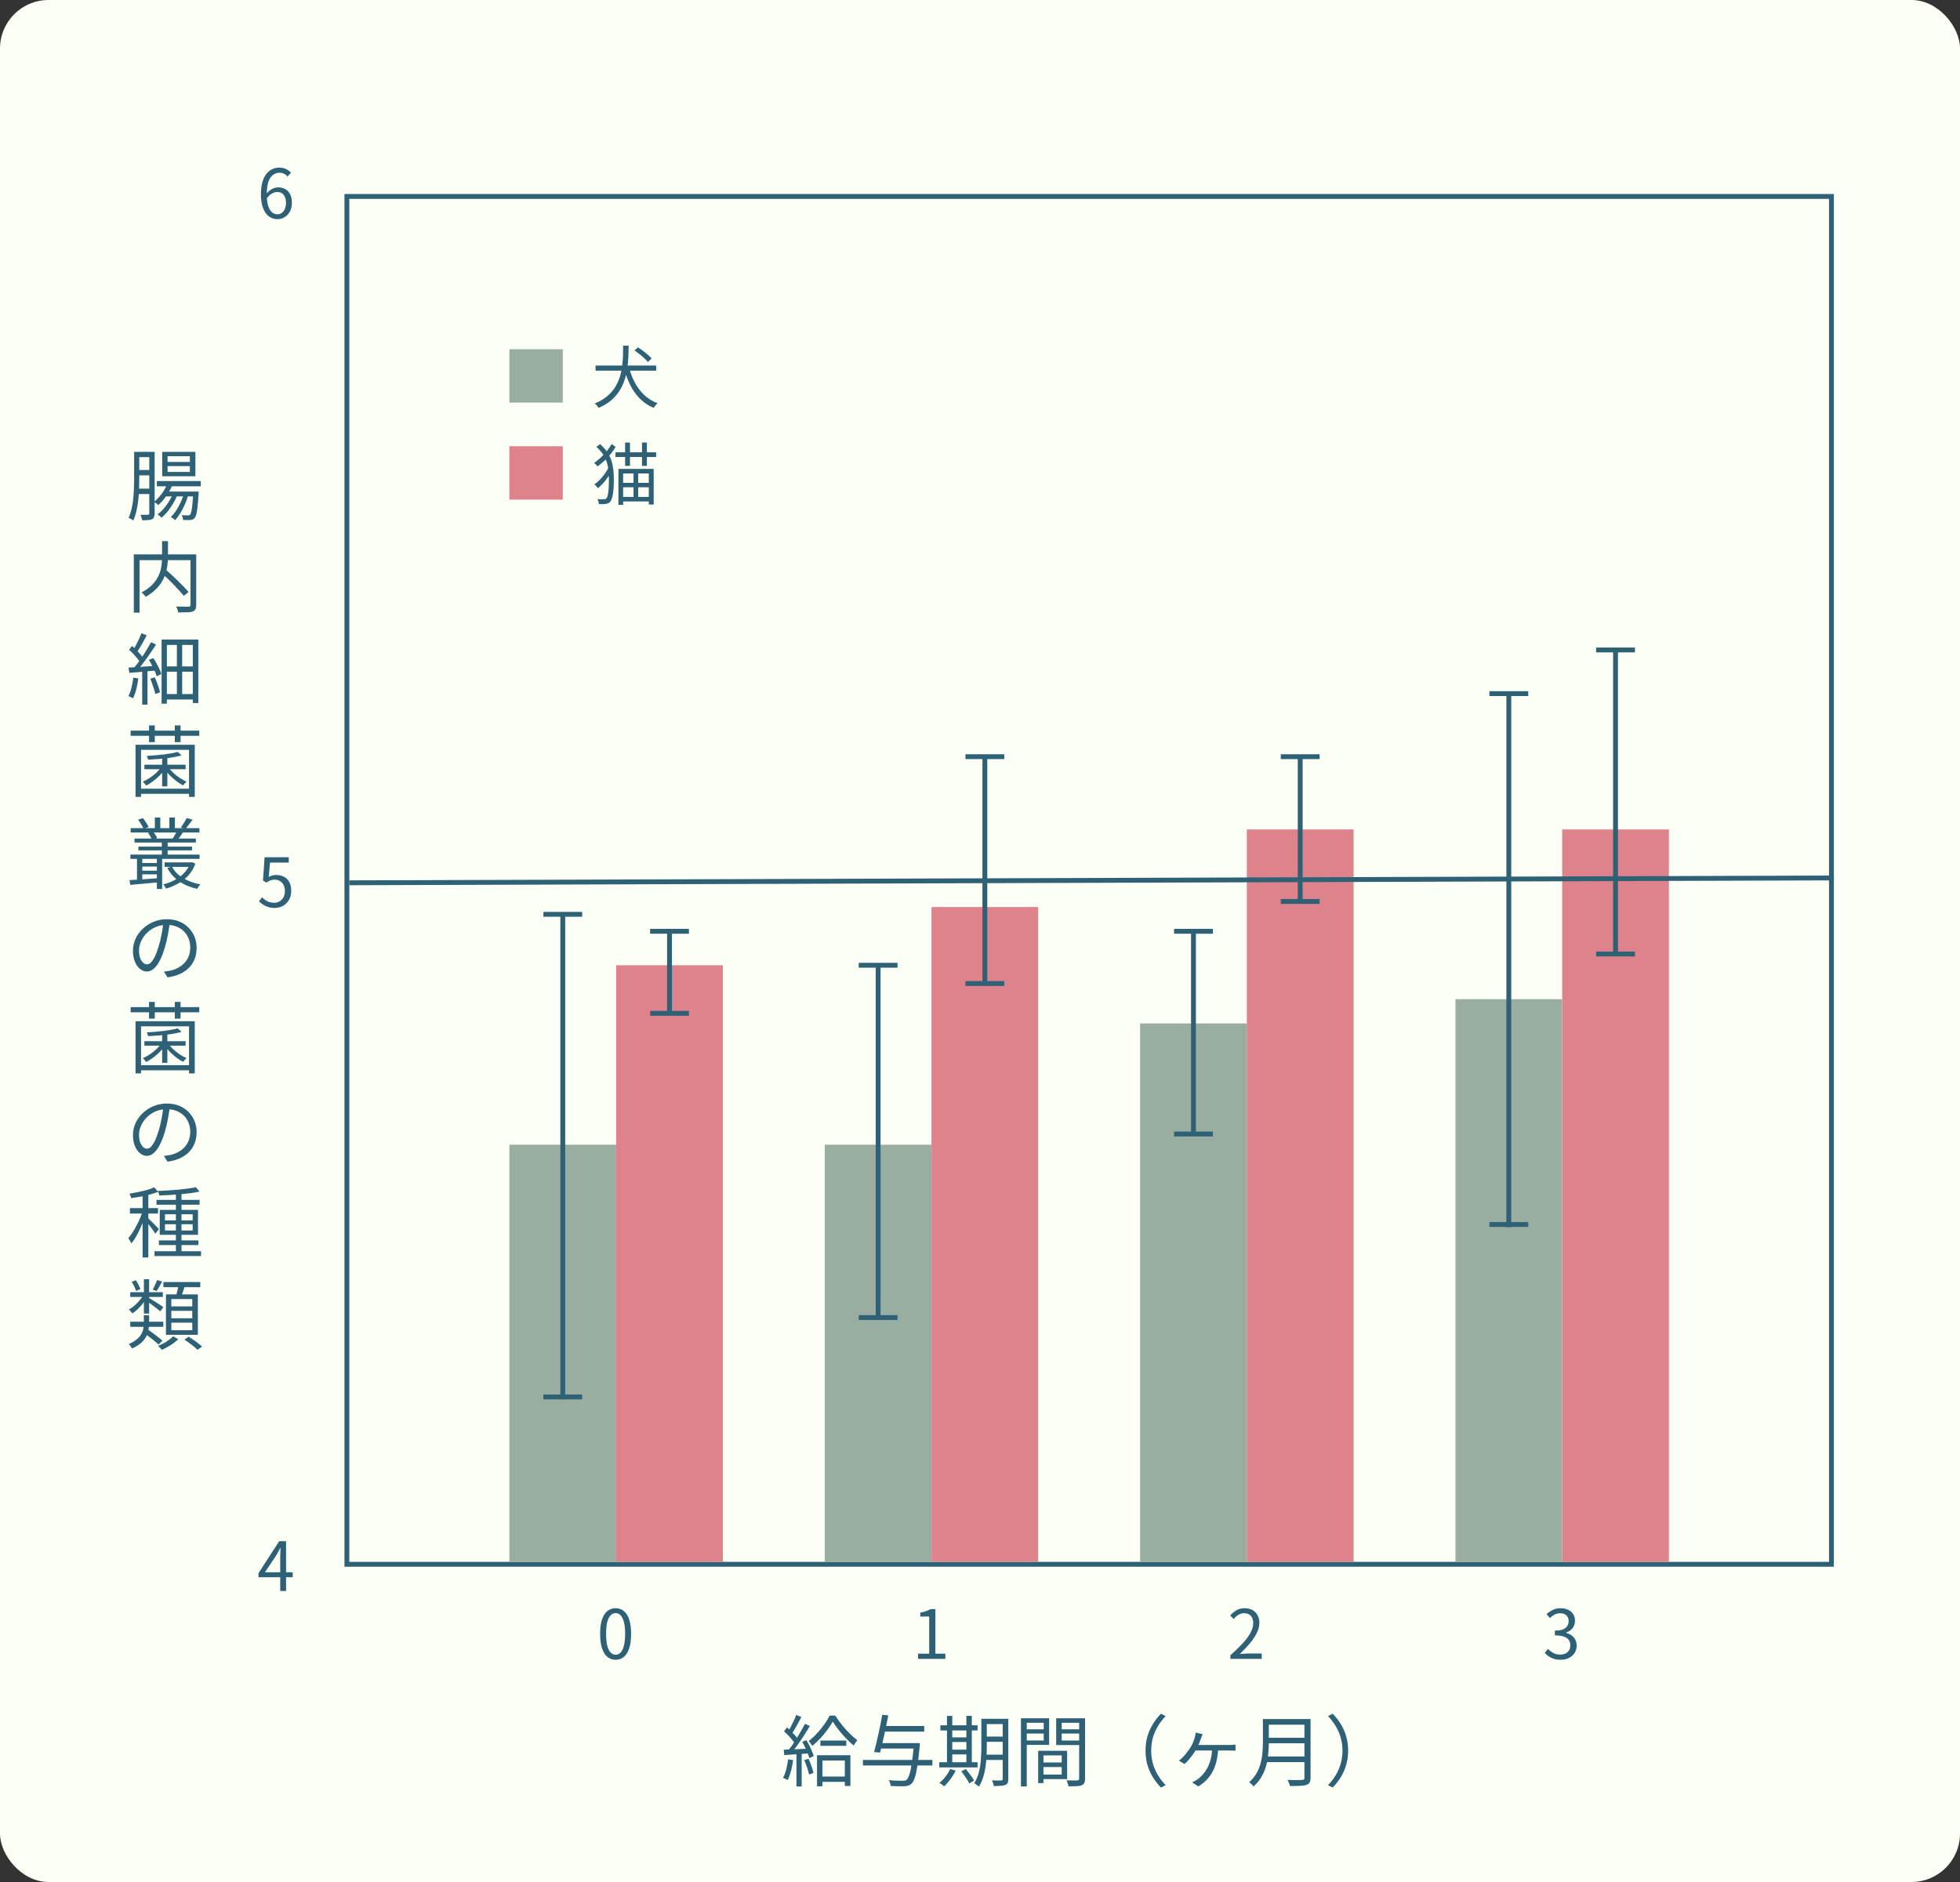 <svg width="404" height="388" viewBox="0 0 404 388" fill="none" xmlns="http://www.w3.org/2000/svg">
<rect x="0" y="0" width="404" height="388" fill="#333333" stroke="none"/>
<rect width="404" height="388" rx="10" fill="#FBFFF5"/>
<path d="M169.096 358.84H174.44V359.928H169.096V358.84ZM169.032 366.264H174.776V367.352H169.032V366.264ZM171.656 354.936C171.357 355.469 170.984 356.035 170.536 356.632C170.099 357.229 169.613 357.816 169.08 358.392C168.547 358.968 167.992 359.485 167.416 359.944C167.341 359.795 167.229 359.619 167.08 359.416C166.941 359.213 166.813 359.048 166.696 358.92C167.283 358.483 167.848 357.965 168.392 357.368C168.947 356.771 169.453 356.152 169.912 355.512C170.371 354.872 170.733 354.269 171 353.704H172.168C172.552 354.301 172.995 354.92 173.496 355.56C173.997 356.189 174.525 356.781 175.08 357.336C175.635 357.891 176.179 358.365 176.712 358.76C176.584 358.909 176.451 359.085 176.312 359.288C176.184 359.491 176.067 359.683 175.96 359.864C175.437 359.427 174.904 358.925 174.36 358.36C173.816 357.795 173.309 357.213 172.84 356.616C172.371 356.019 171.976 355.459 171.656 354.936ZM168.408 361.864H175.288V368.2H174.136V362.952H169.528V368.264H168.408V361.864ZM164.12 353.56L165.176 353.992C164.973 354.365 164.76 354.765 164.536 355.192C164.312 355.619 164.083 356.029 163.848 356.424C163.624 356.819 163.405 357.16 163.192 357.448L162.376 357.08C162.579 356.771 162.787 356.413 163 356.008C163.213 355.592 163.421 355.171 163.624 354.744C163.827 354.307 163.992 353.912 164.12 353.56ZM165.928 355.384L166.936 355.848C166.573 356.456 166.168 357.101 165.72 357.784C165.283 358.467 164.84 359.123 164.392 359.752C163.944 360.381 163.517 360.936 163.112 361.416L162.376 361C162.675 360.637 162.984 360.227 163.304 359.768C163.635 359.299 163.955 358.813 164.264 358.312C164.584 357.8 164.883 357.293 165.16 356.792C165.448 356.28 165.704 355.811 165.928 355.384ZM161.608 356.936L162.216 356.136C162.515 356.381 162.813 356.659 163.112 356.968C163.421 357.267 163.704 357.565 163.96 357.864C164.216 358.152 164.413 358.413 164.552 358.648L163.896 359.56C163.757 359.315 163.56 359.037 163.304 358.728C163.059 358.408 162.787 358.093 162.488 357.784C162.189 357.475 161.896 357.192 161.608 356.936ZM165.352 359.112L166.2 358.76C166.424 359.101 166.637 359.475 166.84 359.88C167.043 360.275 167.219 360.664 167.368 361.048C167.528 361.421 167.645 361.757 167.72 362.056L166.808 362.456C166.744 362.157 166.632 361.816 166.472 361.432C166.323 361.048 166.152 360.653 165.96 360.248C165.768 359.832 165.565 359.453 165.352 359.112ZM161.544 360.728C162.248 360.707 163.075 360.675 164.024 360.632C164.973 360.589 165.955 360.547 166.968 360.504L166.952 361.48C166.003 361.544 165.064 361.608 164.136 361.672C163.208 361.725 162.381 361.779 161.656 361.832L161.544 360.728ZM165.768 362.872L166.648 362.6C166.861 363.048 167.064 363.549 167.256 364.104C167.459 364.648 167.597 365.117 167.672 365.512L166.76 365.832C166.685 365.427 166.552 364.952 166.36 364.408C166.179 363.853 165.981 363.341 165.768 362.872ZM162.456 362.712L163.48 362.888C163.373 363.645 163.224 364.392 163.032 365.128C162.84 365.853 162.616 366.472 162.36 366.984C162.285 366.931 162.189 366.877 162.072 366.824C161.965 366.771 161.848 366.717 161.72 366.664C161.603 366.6 161.496 366.552 161.4 366.52C161.677 366.029 161.896 365.448 162.056 364.776C162.227 364.093 162.36 363.405 162.456 362.712ZM164.168 361.176H165.24V368.312H164.168V361.176ZM181.176 359.368H188.808V360.488H181.176V359.368ZM181.944 355.848H190.504V357H181.944V355.848ZM177.864 362.84H192.184V363.976H177.864V362.84ZM188.392 359.368H189.624C189.624 359.368 189.619 359.405 189.608 359.48C189.608 359.555 189.603 359.64 189.592 359.736C189.592 359.821 189.587 359.896 189.576 359.96C189.416 361.624 189.256 362.984 189.096 364.04C188.936 365.085 188.76 365.896 188.568 366.472C188.387 367.037 188.168 367.448 187.912 367.704C187.709 367.907 187.496 368.04 187.272 368.104C187.059 368.179 186.792 368.232 186.472 368.264C186.184 368.275 185.773 368.275 185.24 368.264C184.717 368.253 184.168 368.232 183.592 368.2C183.581 368.019 183.539 367.816 183.464 367.592C183.389 367.368 183.293 367.171 183.176 367C183.784 367.064 184.355 367.101 184.888 367.112C185.432 367.123 185.816 367.128 186.04 367.128C186.243 367.128 186.403 367.117 186.52 367.096C186.648 367.075 186.765 367.021 186.872 366.936C187.085 366.744 187.277 366.376 187.448 365.832C187.629 365.288 187.795 364.509 187.944 363.496C188.093 362.483 188.243 361.181 188.392 359.592V359.368ZM181.848 353.528L183.096 353.656C182.968 354.275 182.835 354.931 182.696 355.624C182.557 356.317 182.413 357.011 182.264 357.704C182.115 358.397 181.965 359.053 181.816 359.672C181.667 360.291 181.528 360.84 181.4 361.32L180.168 361.208C180.307 360.717 180.451 360.157 180.6 359.528C180.749 358.899 180.899 358.237 181.048 357.544C181.208 356.84 181.357 356.147 181.496 355.464C181.635 354.781 181.752 354.136 181.848 353.528ZM202.776 354.36H207.208V355.448H202.776V354.36ZM202.776 358.024H207.208V359.096H202.776V358.024ZM202.76 361.752H207.24V362.84H202.76V361.752ZM206.68 354.36H207.832V366.744C207.832 367.085 207.789 367.352 207.704 367.544C207.619 367.747 207.459 367.896 207.224 367.992C207 368.088 206.691 368.147 206.296 368.168C205.912 368.2 205.427 368.216 204.84 368.216C204.819 368.056 204.771 367.859 204.696 367.624C204.621 367.4 204.541 367.208 204.456 367.048C204.883 367.069 205.277 367.08 205.64 367.08C206.003 367.08 206.243 367.075 206.36 367.064C206.477 367.053 206.557 367.027 206.6 366.984C206.653 366.941 206.68 366.856 206.68 366.728V354.36ZM202.28 354.36H203.4V360.168C203.4 360.776 203.379 361.437 203.336 362.152C203.304 362.867 203.235 363.592 203.128 364.328C203.021 365.064 202.856 365.779 202.632 366.472C202.419 367.155 202.131 367.779 201.768 368.344C201.704 368.28 201.613 368.2 201.496 368.104C201.379 368.008 201.256 367.917 201.128 367.832C201.011 367.757 200.904 367.699 200.808 367.656C201.256 366.941 201.581 366.152 201.784 365.288C201.997 364.424 202.131 363.549 202.184 362.664C202.248 361.768 202.28 360.936 202.28 360.168V354.36ZM193.832 355.688H201.496V356.76H193.832V355.688ZM195.704 358.184H199.768V359.144H195.704V358.184ZM195.72 360.712H199.784V361.688H195.72V360.712ZM193.608 363.304H201.496V364.376H193.608V363.304ZM195.192 353.752H196.28V363.736H195.192V353.752ZM199.192 353.752H200.312V363.736H199.192V353.752ZM195.848 364.712L196.984 365.032C196.696 365.64 196.333 366.237 195.896 366.824C195.469 367.4 195.043 367.885 194.616 368.28C194.541 368.216 194.445 368.136 194.328 368.04C194.211 367.955 194.088 367.869 193.96 367.784C193.843 367.699 193.731 367.629 193.624 367.576C194.072 367.213 194.493 366.781 194.888 366.28C195.283 365.779 195.603 365.256 195.848 364.712ZM198.136 365.208L199.064 364.712C199.277 364.957 199.491 365.224 199.704 365.512C199.928 365.789 200.136 366.067 200.328 366.344C200.52 366.621 200.669 366.872 200.776 367.096L199.784 367.672C199.699 367.448 199.56 367.197 199.368 366.92C199.187 366.632 198.989 366.339 198.776 366.04C198.563 365.731 198.349 365.453 198.136 365.208ZM214.568 363.368H219.416V364.296H214.568V363.368ZM214.504 360.952H219.96V366.792H214.504V365.848H218.84V361.896H214.504V360.952ZM213.992 360.952H215.08V367.608H213.992V360.952ZM211.032 356.52H215.48V357.4H211.032V356.52ZM218.408 356.52H222.952V357.4H218.408V356.52ZM222.44 354.248H223.656V366.696C223.656 367.069 223.603 367.363 223.496 367.576C223.4 367.789 223.219 367.949 222.952 368.056C222.696 368.163 222.344 368.227 221.896 368.248C221.459 368.269 220.909 368.28 220.248 368.28C220.227 368.163 220.195 368.029 220.152 367.88C220.109 367.731 220.056 367.581 219.992 367.432C219.939 367.283 219.885 367.155 219.832 367.048C220.152 367.059 220.461 367.064 220.76 367.064C221.069 367.064 221.341 367.064 221.576 367.064C221.811 367.064 221.976 367.064 222.072 367.064C222.211 367.053 222.307 367.021 222.36 366.968C222.413 366.915 222.44 366.819 222.44 366.68V354.248ZM211.128 354.248H216.248V359.736H211.128V358.824H215.128V355.176H211.128V354.248ZM223.048 354.248V355.176H218.84V358.84H223.048V359.768H217.704V354.248H223.048ZM210.44 354.248H211.64V368.296H210.44V354.248ZM236.12 360.92C236.12 359.875 236.248 358.899 236.504 357.992C236.771 357.085 237.144 356.243 237.624 355.464C238.104 354.675 238.664 353.955 239.304 353.304L240.264 353.8C239.656 354.429 239.128 355.117 238.68 355.864C238.232 356.6 237.885 357.389 237.64 358.232C237.405 359.064 237.288 359.96 237.288 360.92C237.288 361.869 237.405 362.765 237.64 363.608C237.885 364.451 238.232 365.24 238.68 365.976C239.128 366.712 239.656 367.4 240.264 368.04L239.304 368.536C238.664 367.875 238.104 367.155 237.624 366.376C237.144 365.597 236.771 364.755 236.504 363.848C236.248 362.931 236.12 361.955 236.12 360.92ZM247.88 357.512C247.827 357.661 247.773 357.805 247.72 357.944C247.667 358.072 247.619 358.205 247.576 358.344C247.501 358.568 247.405 358.824 247.288 359.112C247.171 359.389 247.048 359.667 246.92 359.944C246.792 360.211 246.669 360.445 246.552 360.648C246.36 361 246.12 361.373 245.832 361.768C245.555 362.152 245.272 362.515 244.984 362.856C244.696 363.187 244.424 363.459 244.168 363.672L243 362.984C243.331 362.739 243.645 362.456 243.944 362.136C244.253 361.805 244.531 361.469 244.776 361.128C245.032 360.787 245.245 360.477 245.416 360.2C245.629 359.848 245.805 359.496 245.944 359.144C246.083 358.792 246.195 358.461 246.28 358.152C246.323 358.003 246.36 357.848 246.392 357.688C246.424 357.517 246.445 357.357 246.456 357.208L247.88 357.512ZM246.28 359.752C246.419 359.752 246.675 359.752 247.048 359.752C247.421 359.752 247.859 359.752 248.36 359.752C248.872 359.752 249.4 359.752 249.944 359.752C250.488 359.752 251.005 359.752 251.496 359.752C251.987 359.752 252.403 359.752 252.744 359.752C253.096 359.752 253.32 359.752 253.416 359.752C253.587 359.752 253.789 359.747 254.024 359.736C254.259 359.725 254.472 359.704 254.664 359.672V360.936C254.451 360.915 254.227 360.904 253.992 360.904C253.768 360.893 253.576 360.888 253.416 360.888C253.32 360.888 253.096 360.888 252.744 360.888C252.403 360.888 251.981 360.888 251.48 360.888C250.989 360.888 250.467 360.888 249.912 360.888C249.368 360.888 248.84 360.888 248.328 360.888C247.816 360.888 247.363 360.888 246.968 360.888C246.584 360.888 246.317 360.888 246.168 360.888L246.28 359.752ZM251.096 360.392C251.043 361.725 250.851 362.893 250.52 363.896C250.189 364.888 249.725 365.747 249.128 366.472C248.541 367.187 247.832 367.795 247 368.296L245.736 367.464C245.907 367.389 246.12 367.277 246.376 367.128C246.632 366.979 246.84 366.845 247 366.728C247.331 366.461 247.656 366.147 247.976 365.784C248.307 365.411 248.605 364.973 248.872 364.472C249.149 363.971 249.373 363.384 249.544 362.712C249.725 362.04 249.827 361.267 249.848 360.392H251.096ZM261.064 354.408H269.4V355.576H261.064V354.408ZM261.064 358.264H269.48V359.4H261.064V358.264ZM260.936 362.12H269.4V363.288H260.936V362.12ZM260.312 354.408H261.528V359.336C261.528 360.029 261.491 360.771 261.416 361.56C261.352 362.349 261.213 363.149 261 363.96C260.787 364.76 260.467 365.533 260.04 366.28C259.624 367.027 259.069 367.699 258.376 368.296C258.323 368.211 258.237 368.109 258.12 367.992C258.013 367.875 257.901 367.763 257.784 367.656C257.667 367.56 257.56 367.485 257.464 367.432C258.115 366.856 258.627 366.237 259 365.576C259.384 364.904 259.667 364.211 259.848 363.496C260.04 362.781 260.163 362.072 260.216 361.368C260.28 360.653 260.312 359.976 260.312 359.336V354.408ZM268.872 354.408H270.136V366.504C270.136 366.931 270.072 367.256 269.944 367.48C269.816 367.704 269.603 367.869 269.304 367.976C268.995 368.083 268.563 368.147 268.008 368.168C267.453 368.2 266.749 368.216 265.896 368.216C265.875 368.088 265.832 367.949 265.768 367.8C265.715 367.651 265.651 367.496 265.576 367.336C265.512 367.187 265.448 367.059 265.384 366.952C265.832 366.963 266.259 366.973 266.664 366.984C267.08 366.984 267.437 366.984 267.736 366.984C268.045 366.973 268.259 366.968 268.376 366.968C268.568 366.957 268.696 366.92 268.76 366.856C268.835 366.781 268.872 366.659 268.872 366.488V354.408ZM277.88 360.92C277.88 361.955 277.747 362.931 277.48 363.848C277.224 364.755 276.856 365.597 276.376 366.376C275.896 367.155 275.336 367.875 274.696 368.536L273.736 368.04C274.344 367.4 274.872 366.712 275.32 365.976C275.768 365.24 276.109 364.451 276.344 363.608C276.589 362.765 276.712 361.869 276.712 360.92C276.712 359.96 276.589 359.064 276.344 358.232C276.109 357.389 275.768 356.6 275.32 355.864C274.872 355.117 274.344 354.429 273.736 353.8L274.696 353.304C275.336 353.955 275.896 354.675 276.376 355.464C276.856 356.243 277.224 357.085 277.48 357.992C277.747 358.899 277.88 359.875 277.88 360.92Z" fill="#2E6176"/>
<rect x="71.5" y="40.5" width="306" height="282" stroke="#2E6176"/>
<rect x="105" y="236" width="22" height="86" fill="#99ADA1"/>
<rect x="127" y="199" width="22" height="123" fill="#DE828C"/>
<rect x="235" y="211" width="22" height="111" fill="#99ADA1"/>
<rect x="257" y="171" width="22" height="151" fill="#DE828C"/>
<rect x="300" y="206" width="22" height="116" fill="#99ADA1"/>
<rect x="322" y="171" width="22" height="151" fill="#DE828C"/>
<rect x="170" y="236" width="22" height="86" fill="#99ADA1"/>
<rect x="192" y="187" width="22" height="135" fill="#DE828C"/>
<path d="M112 188.5H120" stroke="#2E6176"/>
<path d="M112 288H120" stroke="#2E6176"/>
<path d="M116 188.5V288.5" stroke="#2E6176"/>
<path d="M177 199H185" stroke="#2E6176"/>
<path d="M177 271.635H185" stroke="#2E6176"/>
<path d="M181 199V272" stroke="#2E6176"/>
<path d="M242 192H250" stroke="#2E6176"/>
<path d="M242 233.79H250" stroke="#2E6176"/>
<path d="M246 192V234" stroke="#2E6176"/>
<path d="M264 156H272" stroke="#2E6176"/>
<path d="M264 185.85H272" stroke="#2E6176"/>
<path d="M268 156V186" stroke="#2E6176"/>
<path d="M307 143H315" stroke="#2E6176"/>
<path d="M307 252.448H315" stroke="#2E6176"/>
<path d="M311 143V253" stroke="#2E6176"/>
<path d="M329 134H337" stroke="#2E6176"/>
<path d="M329 196.685H337" stroke="#2E6176"/>
<path d="M333 134V197" stroke="#2E6176"/>
<path d="M199 156H207" stroke="#2E6176"/>
<path d="M199 202.766H207" stroke="#2E6176"/>
<path d="M203 156V203" stroke="#2E6176"/>
<path d="M134 192H142" stroke="#2E6176"/>
<path d="M134 208.915H142" stroke="#2E6176"/>
<path d="M138 192V209" stroke="#2E6176"/>
<path d="M72 182L378 181" stroke="#2E6176"/>
<path d="M57.76 328V321C57.76 320.748 57.769 320.44 57.788 320.076C57.807 319.712 57.821 319.399 57.83 319.138H57.774C57.643 319.381 57.508 319.633 57.368 319.894C57.237 320.146 57.097 320.398 56.948 320.65L54.61 324.15H60.336V325.172H53.28V324.332L57.55 317.738H58.964V328H57.76Z" fill="#2E6176"/>
<path d="M126.892 342.182C126.248 342.182 125.683 341.986 125.198 341.594C124.722 341.202 124.353 340.609 124.092 339.816C123.831 339.023 123.7 338.029 123.7 336.834C123.7 335.639 123.831 334.655 124.092 333.88C124.353 333.096 124.722 332.513 125.198 332.13C125.683 331.747 126.248 331.556 126.892 331.556C127.545 331.556 128.11 331.752 128.586 332.144C129.062 332.527 129.431 333.105 129.692 333.88C129.953 334.655 130.084 335.639 130.084 336.834C130.084 338.029 129.953 339.023 129.692 339.816C129.431 340.609 129.062 341.202 128.586 341.594C128.11 341.986 127.545 342.182 126.892 342.182ZM126.892 341.146C127.284 341.146 127.625 340.997 127.914 340.698C128.213 340.399 128.441 339.933 128.6 339.298C128.768 338.654 128.852 337.833 128.852 336.834C128.852 335.835 128.768 335.023 128.6 334.398C128.441 333.763 128.213 333.301 127.914 333.012C127.625 332.713 127.284 332.564 126.892 332.564C126.509 332.564 126.169 332.713 125.87 333.012C125.571 333.301 125.338 333.763 125.17 334.398C125.011 335.023 124.932 335.835 124.932 336.834C124.932 337.833 125.011 338.654 125.17 339.298C125.338 339.933 125.571 340.399 125.87 340.698C126.169 340.997 126.509 341.146 126.892 341.146Z" fill="#2E6176"/>
<path d="M321.682 342.182C321.15 342.182 320.679 342.117 320.268 341.986C319.867 341.855 319.512 341.683 319.204 341.468C318.896 341.253 318.63 341.02 318.406 340.768L319.064 339.942C319.363 340.25 319.713 340.525 320.114 340.768C320.525 341.001 321.019 341.118 321.598 341.118C322.009 341.118 322.368 341.043 322.676 340.894C322.993 340.735 323.241 340.516 323.418 340.236C323.595 339.947 323.684 339.606 323.684 339.214C323.684 338.803 323.581 338.444 323.376 338.136C323.18 337.828 322.849 337.59 322.382 337.422C321.915 337.245 321.285 337.156 320.492 337.156V336.176C321.201 336.176 321.761 336.092 322.172 335.924C322.583 335.747 322.877 335.509 323.054 335.21C323.241 334.911 323.334 334.58 323.334 334.216C323.334 333.721 323.18 333.329 322.872 333.04C322.564 332.741 322.139 332.592 321.598 332.592C321.187 332.592 320.8 332.685 320.436 332.872C320.081 333.059 319.759 333.297 319.47 333.586L318.784 332.774C319.176 332.419 319.601 332.13 320.058 331.906C320.525 331.673 321.052 331.556 321.64 331.556C322.219 331.556 322.732 331.659 323.18 331.864C323.637 332.06 323.992 332.349 324.244 332.732C324.505 333.115 324.636 333.577 324.636 334.118C324.636 334.743 324.468 335.261 324.132 335.672C323.796 336.083 323.357 336.386 322.816 336.582V336.652C323.217 336.745 323.581 336.909 323.908 337.142C324.235 337.375 324.496 337.669 324.692 338.024C324.888 338.379 324.986 338.789 324.986 339.256C324.986 339.863 324.837 340.385 324.538 340.824C324.239 341.263 323.843 341.599 323.348 341.832C322.853 342.065 322.298 342.182 321.682 342.182Z" fill="#2E6176"/>
<path d="M189.232 342V340.936H191.528V333.278H189.694V332.466C190.151 332.382 190.548 332.279 190.884 332.158C191.229 332.037 191.542 331.897 191.822 331.738H192.802V340.936H194.86V342H189.232Z" fill="#2E6176"/>
<path d="M56.668 187.182C56.136 187.182 55.665 187.117 55.254 186.986C54.853 186.855 54.498 186.687 54.19 186.482C53.891 186.277 53.621 186.057 53.378 185.824L54.022 184.984C54.218 185.18 54.433 185.367 54.666 185.544C54.909 185.712 55.184 185.852 55.492 185.964C55.8 186.067 56.15 186.118 56.542 186.118C56.943 186.118 57.307 186.02 57.634 185.824C57.97 185.628 58.236 185.348 58.432 184.984C58.628 184.62 58.726 184.191 58.726 183.696C58.726 182.968 58.53 182.399 58.138 181.988C57.755 181.568 57.242 181.358 56.598 181.358C56.262 181.358 55.968 181.409 55.716 181.512C55.464 181.615 55.189 181.764 54.89 181.96L54.204 181.526L54.54 176.738H59.524V177.83H55.66L55.394 180.798C55.618 180.667 55.851 180.569 56.094 180.504C56.346 180.429 56.626 180.392 56.934 180.392C57.503 180.392 58.021 180.509 58.488 180.742C58.955 180.966 59.328 181.321 59.608 181.806C59.888 182.291 60.028 182.912 60.028 183.668C60.028 184.415 59.865 185.049 59.538 185.572C59.221 186.095 58.805 186.496 58.292 186.776C57.779 187.047 57.237 187.182 56.668 187.182Z" fill="#2E6176"/>
<path d="M57.214 45.182C56.729 45.182 56.276 45.079 55.856 44.874C55.436 44.659 55.072 44.342 54.764 43.922C54.456 43.493 54.213 42.961 54.036 42.326C53.868 41.691 53.784 40.949 53.784 40.1C53.784 39.101 53.887 38.247 54.092 37.538C54.297 36.829 54.577 36.255 54.932 35.816C55.287 35.377 55.693 35.06 56.15 34.864C56.607 34.659 57.083 34.556 57.578 34.556C58.11 34.556 58.572 34.654 58.964 34.85C59.356 35.046 59.697 35.298 59.986 35.606L59.258 36.39C59.062 36.147 58.819 35.956 58.53 35.816C58.241 35.676 57.942 35.606 57.634 35.606C57.149 35.606 56.705 35.751 56.304 36.04C55.903 36.32 55.581 36.787 55.338 37.44C55.105 38.093 54.988 38.98 54.988 40.1C54.988 40.977 55.072 41.719 55.24 42.326C55.417 42.933 55.669 43.395 55.996 43.712C56.332 44.02 56.738 44.174 57.214 44.174C57.55 44.174 57.844 44.076 58.096 43.88C58.357 43.684 58.563 43.413 58.712 43.068C58.871 42.713 58.95 42.307 58.95 41.85C58.95 41.383 58.88 40.982 58.74 40.646C58.609 40.301 58.409 40.039 58.138 39.862C57.867 39.675 57.522 39.582 57.102 39.582C56.775 39.582 56.421 39.689 56.038 39.904C55.655 40.109 55.291 40.469 54.946 40.982L54.904 39.974C55.119 39.694 55.357 39.456 55.618 39.26C55.879 39.055 56.155 38.901 56.444 38.798C56.743 38.686 57.032 38.63 57.312 38.63C57.891 38.63 58.39 38.751 58.81 38.994C59.239 39.227 59.571 39.582 59.804 40.058C60.047 40.534 60.168 41.131 60.168 41.85C60.168 42.513 60.033 43.096 59.762 43.6C59.491 44.095 59.132 44.482 58.684 44.762C58.245 45.042 57.755 45.182 57.214 45.182Z" fill="#2E6176"/>
<path d="M253.616 342V341.244C254.689 340.301 255.571 339.443 256.262 338.668C256.962 337.893 257.48 337.175 257.816 336.512C258.152 335.84 258.32 335.21 258.32 334.622C258.32 334.23 258.25 333.88 258.11 333.572C257.979 333.264 257.774 333.026 257.494 332.858C257.214 332.681 256.859 332.592 256.43 332.592C256.01 332.592 255.618 332.704 255.254 332.928C254.899 333.152 254.582 333.437 254.302 333.782L253.56 333.054C253.971 332.597 254.414 332.233 254.89 331.962C255.366 331.691 255.931 331.556 256.584 331.556C257.2 331.556 257.727 331.682 258.166 331.934C258.614 332.177 258.959 332.527 259.202 332.984C259.454 333.432 259.58 333.959 259.58 334.566C259.58 335.247 259.407 335.938 259.062 336.638C258.726 337.338 258.255 338.052 257.648 338.78C257.051 339.499 256.351 340.236 255.548 340.992C255.819 340.973 256.099 340.955 256.388 340.936C256.687 340.908 256.967 340.894 257.228 340.894H260.07V342H253.616Z" fill="#2E6176"/>
<rect x="105" y="72" width="11" height="11" fill="#99ADA1"/>
<path d="M129.602 75.58C129.901 76.756 130.311 77.843 130.834 78.842C131.366 79.841 132.019 80.709 132.794 81.446C133.569 82.174 134.483 82.734 135.538 83.126C135.454 83.201 135.361 83.294 135.258 83.406C135.155 83.518 135.057 83.635 134.964 83.756C134.88 83.887 134.81 84.003 134.754 84.106C133.662 83.639 132.719 83.009 131.926 82.216C131.133 81.423 130.465 80.489 129.924 79.416C129.383 78.333 128.939 77.134 128.594 75.818L129.602 75.58ZM122.756 75.356H135.258V76.42H122.756V75.356ZM128.44 71.254H129.574C129.574 71.954 129.555 72.696 129.518 73.48C129.49 74.264 129.42 75.062 129.308 75.874C129.196 76.686 129.014 77.484 128.762 78.268C128.51 79.052 128.16 79.808 127.712 80.536C127.264 81.255 126.685 81.917 125.976 82.524C125.276 83.131 124.413 83.653 123.386 84.092C123.302 83.943 123.181 83.779 123.022 83.602C122.873 83.434 122.723 83.294 122.574 83.182C123.573 82.781 124.408 82.3 125.08 81.74C125.761 81.18 126.317 80.564 126.746 79.892C127.175 79.211 127.507 78.506 127.74 77.778C127.973 77.041 128.137 76.294 128.23 75.538C128.333 74.782 128.393 74.04 128.412 73.312C128.431 72.584 128.44 71.898 128.44 71.254ZM130.778 72.248L131.492 71.618C131.828 71.823 132.173 72.061 132.528 72.332C132.892 72.603 133.233 72.878 133.55 73.158C133.867 73.429 134.124 73.681 134.32 73.914L133.536 74.614C133.349 74.381 133.102 74.124 132.794 73.844C132.495 73.564 132.169 73.284 131.814 73.004C131.459 72.724 131.114 72.472 130.778 72.248Z" fill="#2E6176"/>
<rect x="105" y="92" width="11" height="11" fill="#DE828C"/>
<path d="M126.858 93.256H135.244V94.208H126.858V93.256ZM128.846 91.24H129.854V96.042H128.846V91.24ZM132.332 91.24H133.34V96.042H132.332V91.24ZM127.474 96.672H134.74V104.022H133.732V97.61H128.44V104.092H127.474V96.672ZM128.006 99.542H134.124V100.466H128.006V99.542ZM128.02 102.44H134.152V103.378H128.02V102.44ZM130.582 97.092H131.548V103.084H130.582V97.092ZM122.938 92.136L123.68 91.562C124.315 92.113 124.819 92.677 125.192 93.256C125.575 93.835 125.859 94.427 126.046 95.034C126.233 95.631 126.359 96.247 126.424 96.882C126.489 97.507 126.522 98.147 126.522 98.8C126.522 99.463 126.503 100.097 126.466 100.704C126.429 101.311 126.354 101.847 126.242 102.314C126.139 102.781 125.995 103.145 125.808 103.406C125.715 103.527 125.603 103.625 125.472 103.7C125.341 103.775 125.192 103.826 125.024 103.854C124.791 103.901 124.539 103.929 124.268 103.938C123.997 103.947 123.717 103.943 123.428 103.924C123.428 103.756 123.4 103.579 123.344 103.392C123.297 103.215 123.227 103.051 123.134 102.902C123.451 102.93 123.736 102.944 123.988 102.944C124.249 102.935 124.455 102.925 124.604 102.916C124.8 102.888 124.945 102.809 125.038 102.678C125.159 102.529 125.253 102.263 125.318 101.88C125.393 101.488 125.444 101.021 125.472 100.48C125.5 99.939 125.514 99.369 125.514 98.772C125.514 97.941 125.453 97.148 125.332 96.392C125.22 95.627 124.977 94.894 124.604 94.194C124.24 93.485 123.685 92.799 122.938 92.136ZM125.486 96.252L126.27 96.714C126.055 97.181 125.78 97.661 125.444 98.156C125.117 98.651 124.763 99.117 124.38 99.556C123.997 99.985 123.619 100.354 123.246 100.662C123.162 100.531 123.05 100.391 122.91 100.242C122.779 100.083 122.649 99.953 122.518 99.85C122.891 99.607 123.269 99.29 123.652 98.898C124.035 98.506 124.385 98.081 124.702 97.624C125.029 97.157 125.29 96.7 125.486 96.252ZM126.088 91.534L126.886 92.15C126.447 92.897 125.901 93.62 125.248 94.32C124.595 95.011 123.899 95.622 123.162 96.154C123.087 96.042 122.98 95.916 122.84 95.776C122.709 95.636 122.588 95.524 122.476 95.44C122.961 95.104 123.428 94.721 123.876 94.292C124.333 93.863 124.749 93.41 125.122 92.934C125.505 92.458 125.827 91.991 126.088 91.534Z" fill="#2E6176"/>
<path d="M32.336 99.184H41.392V100.256H32.336V99.184ZM33.888 101.344H40.224V102.336H33.888V101.344ZM34.48 99.744L35.52 100.032C35.179 100.821 34.752 101.579 34.24 102.304C33.728 103.019 33.189 103.627 32.624 104.128C32.56 104.064 32.475 103.989 32.368 103.904C32.272 103.819 32.165 103.733 32.048 103.648C31.941 103.563 31.845 103.499 31.76 103.456C32.325 102.997 32.848 102.448 33.328 101.808C33.808 101.157 34.192 100.469 34.48 99.744ZM39.84 101.344H40.96C40.96 101.344 40.955 101.403 40.944 101.52C40.944 101.637 40.939 101.739 40.928 101.824C40.864 102.912 40.795 103.797 40.72 104.48C40.645 105.152 40.56 105.664 40.464 106.016C40.368 106.379 40.251 106.635 40.112 106.784C39.995 106.933 39.867 107.035 39.728 107.088C39.589 107.141 39.424 107.179 39.232 107.2C39.072 107.221 38.853 107.227 38.576 107.216C38.309 107.216 38.027 107.211 37.728 107.2C37.728 107.051 37.701 106.88 37.648 106.688C37.605 106.496 37.541 106.336 37.456 106.208C37.744 106.229 38 106.24 38.224 106.24C38.459 106.251 38.629 106.256 38.736 106.256C38.843 106.256 38.928 106.245 38.992 106.224C39.067 106.213 39.131 106.171 39.184 106.096C39.28 105.989 39.365 105.776 39.44 105.456C39.515 105.136 39.584 104.661 39.648 104.032C39.723 103.392 39.787 102.56 39.84 101.536V101.344ZM34.544 96.096V97.296H39.136V96.096H34.544ZM34.544 94.048V95.232H39.136V94.048H34.544ZM33.44 93.152H40.272V98.192H33.44V93.152ZM28.128 93.152H31.392V94.24H28.128V93.152ZM28.176 96.896H31.296V98H28.176V96.896ZM28.16 100.736H31.296V101.856H28.16V100.736ZM27.648 93.152H28.704V98.912C28.704 99.531 28.688 100.203 28.656 100.928C28.635 101.653 28.581 102.395 28.496 103.152C28.411 103.909 28.283 104.645 28.112 105.36C27.952 106.075 27.739 106.725 27.472 107.312C27.397 107.248 27.301 107.179 27.184 107.104C27.067 107.029 26.944 106.96 26.816 106.896C26.699 106.832 26.592 106.784 26.496 106.752C26.763 106.187 26.971 105.573 27.12 104.912C27.28 104.251 27.392 103.573 27.456 102.88C27.531 102.176 27.579 101.488 27.6 100.816C27.632 100.133 27.648 99.499 27.648 98.912V93.152ZM30.768 93.152H31.872V105.856C31.872 106.165 31.829 106.416 31.744 106.608C31.669 106.8 31.536 106.944 31.344 107.04C31.141 107.136 30.88 107.195 30.56 107.216C30.24 107.248 29.819 107.264 29.296 107.264C29.285 107.157 29.264 107.035 29.232 106.896C29.2 106.768 29.157 106.635 29.104 106.496C29.061 106.357 29.008 106.235 28.944 106.128C29.307 106.139 29.627 106.144 29.904 106.144C30.192 106.144 30.389 106.139 30.496 106.128C30.592 106.128 30.661 106.107 30.704 106.064C30.747 106.021 30.768 105.947 30.768 105.84V93.152ZM35.728 101.632L36.528 102.08C36.325 102.635 36.048 103.205 35.696 103.792C35.344 104.379 34.96 104.933 34.544 105.456C34.128 105.968 33.707 106.4 33.28 106.752C33.184 106.624 33.061 106.496 32.912 106.368C32.763 106.24 32.613 106.133 32.464 106.048C32.891 105.749 33.312 105.36 33.728 104.88C34.144 104.389 34.528 103.861 34.88 103.296C35.232 102.72 35.515 102.165 35.728 101.632ZM37.936 101.728L38.768 102.16C38.608 102.757 38.384 103.376 38.096 104.016C37.819 104.645 37.504 105.243 37.152 105.808C36.811 106.373 36.453 106.848 36.08 107.232C35.973 107.115 35.835 106.997 35.664 106.88C35.504 106.763 35.344 106.667 35.184 106.592C35.568 106.251 35.936 105.813 36.288 105.28C36.64 104.736 36.96 104.155 37.248 103.536C37.536 102.907 37.765 102.304 37.936 101.728ZM33.232 118.056L34.128 117.4C34.533 117.752 34.96 118.136 35.408 118.552C35.856 118.957 36.293 119.373 36.72 119.8C37.147 120.216 37.547 120.621 37.92 121.016C38.293 121.4 38.608 121.747 38.864 122.056L37.872 122.84C37.627 122.52 37.323 122.163 36.96 121.768C36.608 121.373 36.219 120.957 35.792 120.52C35.376 120.083 34.944 119.656 34.496 119.24C34.059 118.813 33.637 118.419 33.232 118.056ZM33.408 111.56H34.624V114.696C34.624 115.208 34.592 115.747 34.528 116.312C34.475 116.877 34.363 117.453 34.192 118.04C34.032 118.627 33.781 119.213 33.44 119.8C33.109 120.387 32.667 120.952 32.112 121.496C31.557 122.04 30.869 122.557 30.048 123.048C29.995 122.952 29.915 122.851 29.808 122.744C29.712 122.637 29.605 122.525 29.488 122.408C29.381 122.291 29.28 122.2 29.184 122.136C29.984 121.709 30.645 121.251 31.168 120.76C31.691 120.259 32.101 119.747 32.4 119.224C32.709 118.691 32.933 118.163 33.072 117.64C33.211 117.117 33.301 116.605 33.344 116.104C33.387 115.603 33.408 115.128 33.408 114.68V111.56ZM27.584 114.296H39.808V115.48H28.768V126.312H27.584V114.296ZM39.264 114.296H40.448V124.696C40.448 125.091 40.395 125.389 40.288 125.592C40.181 125.805 39.995 125.965 39.728 126.072C39.44 126.168 39.045 126.221 38.544 126.232C38.053 126.253 37.451 126.264 36.736 126.264C36.715 126.147 36.683 126.013 36.64 125.864C36.597 125.725 36.549 125.581 36.496 125.432C36.443 125.283 36.384 125.155 36.32 125.048C36.704 125.059 37.067 125.064 37.408 125.064C37.76 125.075 38.064 125.08 38.32 125.08C38.587 125.08 38.768 125.08 38.864 125.08C39.024 125.069 39.131 125.037 39.184 124.984C39.237 124.92 39.264 124.819 39.264 124.68V114.296ZM36.464 132.336H37.552V143.776H36.464V132.336ZM33.312 131.84H40.88V144.944H39.744V132.96H34.4V145.072H33.312V131.84ZM33.888 137.392H40.24V138.48H33.888V137.392ZM33.888 143.088H40.208V144.208H33.888V143.088ZM29.312 138.096H30.4V145.264H29.312V138.096ZM29.168 130.544L30.24 130.976C30.037 131.371 29.819 131.781 29.584 132.208C29.349 132.635 29.115 133.045 28.88 133.44C28.645 133.835 28.421 134.187 28.208 134.496L27.376 134.112C27.579 133.803 27.792 133.44 28.016 133.024C28.24 132.597 28.453 132.171 28.656 131.744C28.859 131.307 29.029 130.907 29.168 130.544ZM31.136 132.4L32.16 132.88C31.787 133.467 31.371 134.096 30.912 134.768C30.453 135.429 29.989 136.069 29.52 136.688C29.061 137.307 28.624 137.845 28.208 138.304L27.472 137.888C27.771 137.525 28.091 137.12 28.432 136.672C28.773 136.213 29.104 135.739 29.424 135.248C29.755 134.747 30.064 134.251 30.352 133.76C30.651 133.269 30.912 132.816 31.136 132.4ZM26.608 133.968L27.2 133.168C27.499 133.413 27.792 133.685 28.08 133.984C28.379 134.272 28.651 134.56 28.896 134.848C29.152 135.125 29.349 135.381 29.488 135.616L28.848 136.528C28.72 136.283 28.528 136.011 28.272 135.712C28.027 135.403 27.76 135.099 27.472 134.8C27.184 134.491 26.896 134.213 26.608 133.968ZM30.688 136.048L31.584 135.664C31.829 136.005 32.059 136.379 32.272 136.784C32.496 137.179 32.693 137.568 32.864 137.952C33.045 138.325 33.179 138.661 33.264 138.96L32.304 139.424C32.219 139.125 32.091 138.784 31.92 138.4C31.749 138.005 31.557 137.605 31.344 137.2C31.141 136.795 30.923 136.411 30.688 136.048ZM26.48 137.632C27.216 137.589 28.096 137.536 29.12 137.472C30.144 137.397 31.189 137.323 32.256 137.248V138.224C31.264 138.309 30.277 138.4 29.296 138.496C28.315 138.581 27.44 138.656 26.672 138.72L26.48 137.632ZM30.976 139.936L31.888 139.632C32.123 140.123 32.341 140.661 32.544 141.248C32.757 141.824 32.907 142.32 32.992 142.736L32 143.072C31.957 142.784 31.877 142.464 31.76 142.112C31.653 141.749 31.531 141.381 31.392 141.008C31.264 140.624 31.125 140.267 30.976 139.936ZM27.488 139.696L28.512 139.872C28.416 140.629 28.272 141.376 28.08 142.112C27.899 142.837 27.68 143.456 27.424 143.968C27.36 143.925 27.269 143.877 27.152 143.824C27.035 143.76 26.912 143.701 26.784 143.648C26.667 143.584 26.565 143.536 26.48 143.504C26.736 143.013 26.944 142.432 27.104 141.76C27.264 141.077 27.392 140.389 27.488 139.696ZM29.76 157.656H38.256V158.584H29.76V157.656ZM33.424 155.928H34.496V162.12H33.424V155.928ZM36.624 155.016L37.44 155.736C36.853 155.896 36.171 156.04 35.392 156.168C34.613 156.285 33.803 156.381 32.96 156.456C32.117 156.52 31.307 156.573 30.528 156.616C30.517 156.509 30.48 156.381 30.416 156.232C30.363 156.083 30.309 155.955 30.256 155.848C30.811 155.816 31.387 155.773 31.984 155.72C32.592 155.667 33.184 155.608 33.76 155.544C34.336 155.469 34.869 155.389 35.36 155.304C35.851 155.208 36.272 155.112 36.624 155.016ZM33.28 158.088L34.096 158.424C33.797 158.883 33.429 159.341 32.992 159.8C32.555 160.248 32.085 160.659 31.584 161.032C31.093 161.405 30.608 161.715 30.128 161.96C30.053 161.832 29.947 161.693 29.808 161.544C29.669 161.384 29.547 161.256 29.44 161.16C29.909 160.957 30.384 160.696 30.864 160.376C31.355 160.056 31.808 159.699 32.224 159.304C32.651 158.899 33.003 158.493 33.28 158.088ZM26.928 150.632H41.072V151.704H26.928V150.632ZM28.528 162.6H39.536V163.656H28.528V162.6ZM30.72 149.56H31.904V153H30.72V149.56ZM36.032 149.56H37.216V153H36.032V149.56ZM27.936 153.544H40.144V164.296H38.96V154.584H29.072V164.296H27.936V153.544ZM34.704 158.184C34.981 158.568 35.323 158.952 35.728 159.336C36.144 159.72 36.587 160.072 37.056 160.392C37.536 160.701 38 160.952 38.448 161.144C38.341 161.229 38.219 161.352 38.08 161.512C37.941 161.661 37.829 161.795 37.744 161.912C37.296 161.688 36.832 161.395 36.352 161.032C35.872 160.669 35.419 160.269 34.992 159.832C34.565 159.395 34.208 158.957 33.92 158.52L34.704 158.184ZM26.88 176.192H41.136V177.072H26.88V176.192ZM28.768 177.92H32.88V178.656H28.768V177.92ZM33.936 177.792H39.536V178.72H33.936V177.792ZM28.768 179.504H32.88V180.256H28.768V179.504ZM26.928 170.736H41.104V171.632H26.928V170.736ZM27.728 172.88H40.368V173.696H27.728V172.88ZM28.528 174.544H39.584V175.312H28.528V174.544ZM33.36 173.232H34.56V176.704H33.36V173.232ZM28.24 176.576H29.328V181.792H28.24V176.576ZM32.336 176.576H33.424V183.28H32.336V176.576ZM31.92 168.544H33.04V171.168H31.92V168.544ZM34.912 168.544H36.048V171.168H34.912V168.544ZM38.48 168.672L39.696 168.976C39.451 169.317 39.2 169.659 38.944 170C38.699 170.331 38.464 170.624 38.24 170.88L37.28 170.576C37.483 170.309 37.696 169.995 37.92 169.632C38.155 169.269 38.341 168.949 38.48 168.672ZM36.48 171.296L37.712 171.6C37.531 171.888 37.344 172.165 37.152 172.432C36.96 172.699 36.784 172.928 36.624 173.12L35.6 172.848C35.749 172.624 35.909 172.368 36.08 172.08C36.251 171.781 36.384 171.52 36.48 171.296ZM28.464 168.976L29.472 168.672C29.696 168.949 29.915 169.264 30.128 169.616C30.352 169.957 30.523 170.256 30.64 170.512L29.568 170.848C29.472 170.592 29.317 170.288 29.104 169.936C28.891 169.584 28.677 169.264 28.464 168.976ZM30.496 171.728L31.536 171.424C31.717 171.637 31.888 171.872 32.048 172.128C32.208 172.373 32.32 172.592 32.384 172.784L31.312 173.104C31.248 172.923 31.141 172.704 30.992 172.448C30.843 172.181 30.677 171.941 30.496 171.728ZM26.688 181.456C27.211 181.424 27.803 181.387 28.464 181.344C29.136 181.301 29.845 181.253 30.592 181.2C31.339 181.147 32.091 181.093 32.848 181.04V181.888C31.771 181.984 30.709 182.08 29.664 182.176C28.619 182.272 27.685 182.357 26.864 182.432L26.688 181.456ZM39.2 177.792H39.408L39.616 177.76L40.272 178.048C39.941 178.976 39.467 179.781 38.848 180.464C38.24 181.136 37.536 181.696 36.736 182.144C35.947 182.592 35.109 182.944 34.224 183.2C34.171 183.072 34.085 182.923 33.968 182.752C33.861 182.581 33.755 182.443 33.648 182.336C34.459 182.133 35.232 181.84 35.968 181.456C36.715 181.061 37.371 180.576 37.936 180C38.501 179.413 38.923 178.736 39.2 177.968V177.792ZM35.44 178.656C35.931 179.605 36.693 180.395 37.728 181.024C38.773 181.653 39.973 182.091 41.328 182.336C41.211 182.432 41.088 182.571 40.96 182.752C40.832 182.944 40.725 183.109 40.64 183.248C39.232 182.939 37.995 182.421 36.928 181.696C35.872 180.96 35.061 180.037 34.496 178.928L35.44 178.656ZM35.024 190.072C34.917 190.904 34.779 191.773 34.608 192.68C34.448 193.587 34.24 194.467 33.984 195.32C33.664 196.419 33.307 197.336 32.912 198.072C32.528 198.808 32.112 199.363 31.664 199.736C31.216 200.109 30.747 200.296 30.256 200.296C29.787 200.296 29.333 200.125 28.896 199.784C28.459 199.443 28.101 198.952 27.824 198.312C27.547 197.661 27.408 196.899 27.408 196.024C27.408 195.149 27.584 194.323 27.936 193.544C28.299 192.765 28.795 192.077 29.424 191.48C30.064 190.872 30.811 190.392 31.664 190.04C32.517 189.688 33.429 189.512 34.4 189.512C35.339 189.512 36.181 189.667 36.928 189.976C37.685 190.285 38.331 190.712 38.864 191.256C39.397 191.789 39.808 192.413 40.096 193.128C40.384 193.832 40.528 194.589 40.528 195.4C40.528 196.52 40.288 197.507 39.808 198.36C39.339 199.213 38.656 199.907 37.76 200.44C36.875 200.973 35.797 201.325 34.528 201.496L33.776 200.312C34.032 200.28 34.277 200.248 34.512 200.216C34.747 200.184 34.96 200.147 35.152 200.104C35.664 199.987 36.16 199.805 36.64 199.56C37.131 199.304 37.568 198.984 37.952 198.6C38.336 198.205 38.64 197.741 38.864 197.208C39.099 196.664 39.216 196.045 39.216 195.352C39.216 194.701 39.109 194.099 38.896 193.544C38.683 192.979 38.368 192.483 37.952 192.056C37.536 191.629 37.029 191.293 36.432 191.048C35.835 190.803 35.152 190.68 34.384 190.68C33.509 190.68 32.715 190.84 32 191.16C31.296 191.48 30.693 191.901 30.192 192.424C29.701 192.936 29.323 193.501 29.056 194.12C28.789 194.728 28.656 195.325 28.656 195.912C28.656 196.584 28.741 197.139 28.912 197.576C29.093 198.003 29.307 198.317 29.552 198.52C29.808 198.723 30.059 198.824 30.304 198.824C30.56 198.824 30.821 198.701 31.088 198.456C31.355 198.2 31.627 197.795 31.904 197.24C32.181 196.675 32.453 195.944 32.72 195.048C32.955 194.28 33.152 193.464 33.312 192.6C33.483 191.736 33.605 190.888 33.68 190.056L35.024 190.072ZM29.76 214.656H38.256V215.584H29.76V214.656ZM33.424 212.928H34.496V219.12H33.424V212.928ZM36.624 212.016L37.44 212.736C36.853 212.896 36.171 213.04 35.392 213.168C34.613 213.285 33.803 213.381 32.96 213.456C32.117 213.52 31.307 213.573 30.528 213.616C30.517 213.509 30.48 213.381 30.416 213.232C30.363 213.083 30.309 212.955 30.256 212.848C30.811 212.816 31.387 212.773 31.984 212.72C32.592 212.667 33.184 212.608 33.76 212.544C34.336 212.469 34.869 212.389 35.36 212.304C35.851 212.208 36.272 212.112 36.624 212.016ZM33.28 215.088L34.096 215.424C33.797 215.883 33.429 216.341 32.992 216.8C32.555 217.248 32.085 217.659 31.584 218.032C31.093 218.405 30.608 218.715 30.128 218.96C30.053 218.832 29.947 218.693 29.808 218.544C29.669 218.384 29.547 218.256 29.44 218.16C29.909 217.957 30.384 217.696 30.864 217.376C31.355 217.056 31.808 216.699 32.224 216.304C32.651 215.899 33.003 215.493 33.28 215.088ZM26.928 207.632H41.072V208.704H26.928V207.632ZM28.528 219.6H39.536V220.656H28.528V219.6ZM30.72 206.56H31.904V210H30.72V206.56ZM36.032 206.56H37.216V210H36.032V206.56ZM27.936 210.544H40.144V221.296H38.96V211.584H29.072V221.296H27.936V210.544ZM34.704 215.184C34.981 215.568 35.323 215.952 35.728 216.336C36.144 216.72 36.587 217.072 37.056 217.392C37.536 217.701 38 217.952 38.448 218.144C38.341 218.229 38.219 218.352 38.08 218.512C37.941 218.661 37.829 218.795 37.744 218.912C37.296 218.688 36.832 218.395 36.352 218.032C35.872 217.669 35.419 217.269 34.992 216.832C34.565 216.395 34.208 215.957 33.92 215.52L34.704 215.184ZM35.024 228.072C34.917 228.904 34.779 229.773 34.608 230.68C34.448 231.587 34.24 232.467 33.984 233.32C33.664 234.419 33.307 235.336 32.912 236.072C32.528 236.808 32.112 237.363 31.664 237.736C31.216 238.109 30.747 238.296 30.256 238.296C29.787 238.296 29.333 238.125 28.896 237.784C28.459 237.443 28.101 236.952 27.824 236.312C27.547 235.661 27.408 234.899 27.408 234.024C27.408 233.149 27.584 232.323 27.936 231.544C28.299 230.765 28.795 230.077 29.424 229.48C30.064 228.872 30.811 228.392 31.664 228.04C32.517 227.688 33.429 227.512 34.4 227.512C35.339 227.512 36.181 227.667 36.928 227.976C37.685 228.285 38.331 228.712 38.864 229.256C39.397 229.789 39.808 230.413 40.096 231.128C40.384 231.832 40.528 232.589 40.528 233.4C40.528 234.52 40.288 235.507 39.808 236.36C39.339 237.213 38.656 237.907 37.76 238.44C36.875 238.973 35.797 239.325 34.528 239.496L33.776 238.312C34.032 238.28 34.277 238.248 34.512 238.216C34.747 238.184 34.96 238.147 35.152 238.104C35.664 237.987 36.16 237.805 36.64 237.56C37.131 237.304 37.568 236.984 37.952 236.6C38.336 236.205 38.64 235.741 38.864 235.208C39.099 234.664 39.216 234.045 39.216 233.352C39.216 232.701 39.109 232.099 38.896 231.544C38.683 230.979 38.368 230.483 37.952 230.056C37.536 229.629 37.029 229.293 36.432 229.048C35.835 228.803 35.152 228.68 34.384 228.68C33.509 228.68 32.715 228.84 32 229.16C31.296 229.48 30.693 229.901 30.192 230.424C29.701 230.936 29.323 231.501 29.056 232.12C28.789 232.728 28.656 233.325 28.656 233.912C28.656 234.584 28.741 235.139 28.912 235.576C29.093 236.003 29.307 236.317 29.552 236.52C29.808 236.723 30.059 236.824 30.304 236.824C30.56 236.824 30.821 236.701 31.088 236.456C31.355 236.2 31.627 235.795 31.904 235.24C32.181 234.675 32.453 233.944 32.72 233.048C32.955 232.28 33.152 231.464 33.312 230.6C33.483 229.736 33.605 228.888 33.68 228.056L35.024 228.072ZM36.256 245.776H37.408V258.528H36.256V245.776ZM32.256 247.376H41.136V248.368H32.256V247.376ZM31.84 257.952H41.44V258.944H31.84V257.952ZM32.752 255.728H40.896V256.688H32.752V255.728ZM40.368 244.752L41.104 245.664C40.571 245.781 39.968 245.888 39.296 245.984C38.635 246.069 37.936 246.144 37.2 246.208C36.464 246.272 35.723 246.325 34.976 246.368C34.229 246.411 33.515 246.443 32.832 246.464C32.821 246.336 32.784 246.181 32.72 246C32.656 245.819 32.597 245.664 32.544 245.536C33.227 245.504 33.925 245.467 34.64 245.424C35.365 245.381 36.08 245.328 36.784 245.264C37.488 245.2 38.149 245.125 38.768 245.04C39.387 244.955 39.92 244.859 40.368 244.752ZM34 252.4V253.68H39.712V252.4H34ZM34 250.336V251.6H39.712V250.336H34ZM32.928 249.44H40.816V254.576H32.928V249.44ZM29.392 245.888H30.576V259.248H29.392V245.888ZM26.784 249.072H32.576V250.192H26.784V249.072ZM29.456 249.504L30.208 249.824C30.048 250.389 29.851 250.976 29.616 251.584C29.381 252.181 29.125 252.779 28.848 253.376C28.581 253.963 28.293 254.517 27.984 255.04C27.685 255.552 27.381 255.989 27.072 256.352C27.008 256.192 26.912 256.005 26.784 255.792C26.667 255.579 26.555 255.397 26.448 255.248C26.747 254.928 27.04 254.544 27.328 254.096C27.616 253.648 27.893 253.163 28.16 252.64C28.437 252.117 28.688 251.589 28.912 251.056C29.136 250.512 29.317 249.995 29.456 249.504ZM31.776 244.784L32.608 245.712C32.117 245.904 31.557 246.085 30.928 246.256C30.299 246.427 29.648 246.576 28.976 246.704C28.315 246.821 27.669 246.923 27.04 247.008C27.019 246.88 26.971 246.731 26.896 246.56C26.821 246.379 26.752 246.224 26.688 246.096C27.285 245.989 27.899 245.872 28.528 245.744C29.168 245.616 29.771 245.472 30.336 245.312C30.901 245.141 31.381 244.965 31.776 244.784ZM30.512 251.12C30.619 251.216 30.773 251.371 30.976 251.584C31.189 251.787 31.419 252.011 31.664 252.256C31.909 252.491 32.128 252.715 32.32 252.928C32.523 253.141 32.667 253.296 32.752 253.392L32.032 254.336C31.936 254.176 31.797 253.973 31.616 253.728C31.445 253.483 31.253 253.221 31.04 252.944C30.827 252.667 30.624 252.411 30.432 252.176C30.24 251.941 30.08 251.755 29.952 251.616L30.512 251.12ZM26.848 272.488H33.664V273.544H26.848V272.488ZM26.848 266.408H33.568V267.384H26.848V266.408ZM32.384 263.896L33.408 264.216C33.216 264.568 33.024 264.92 32.832 265.272C32.64 265.613 32.459 265.912 32.288 266.168L31.472 265.864C31.632 265.587 31.797 265.261 31.968 264.888C32.149 264.515 32.288 264.184 32.384 263.896ZM29.664 263.736H30.736V270.808H29.664V263.736ZM27.136 264.264L27.984 263.928C28.187 264.216 28.379 264.536 28.56 264.888C28.741 265.229 28.864 265.528 28.928 265.784L28.032 266.152C27.968 265.885 27.851 265.576 27.68 265.224C27.509 264.872 27.328 264.552 27.136 264.264ZM29.696 274.808L30.448 274.088C30.779 274.312 31.136 274.563 31.52 274.84C31.904 275.117 32.267 275.395 32.608 275.672C32.96 275.939 33.248 276.179 33.472 276.392L32.688 277.208C32.475 276.995 32.197 276.749 31.856 276.472C31.515 276.184 31.152 275.896 30.768 275.608C30.384 275.309 30.027 275.043 29.696 274.808ZM30.672 267.576C30.821 267.651 31.035 267.779 31.312 267.96C31.6 268.131 31.904 268.317 32.224 268.52C32.544 268.723 32.837 268.915 33.104 269.096C33.371 269.267 33.563 269.395 33.68 269.48L33.024 270.36C32.885 270.221 32.683 270.051 32.416 269.848C32.16 269.635 31.883 269.421 31.584 269.208C31.296 268.984 31.013 268.776 30.736 268.584C30.459 268.381 30.235 268.227 30.064 268.12L30.672 267.576ZM29.584 266.936L30.384 267.24C30.16 267.688 29.877 268.141 29.536 268.6C29.205 269.048 28.843 269.464 28.448 269.848C28.064 270.221 27.675 270.531 27.28 270.776C27.205 270.659 27.093 270.52 26.944 270.36C26.805 270.2 26.677 270.072 26.56 269.976C26.944 269.773 27.323 269.512 27.696 269.192C28.08 268.861 28.437 268.499 28.768 268.104C29.099 267.709 29.371 267.32 29.584 266.936ZM33.68 264.312H41.28V265.368H33.68V264.312ZM35.312 270.248V271.784H39.632V270.248H35.312ZM35.312 272.68V274.248H39.632V272.68H35.312ZM35.312 267.816V269.336H39.632V267.816H35.312ZM34.208 266.856H40.784V275.192H34.208V266.856ZM36.832 264.808L38.144 264.984C38.005 265.443 37.856 265.901 37.696 266.36C37.536 266.819 37.387 267.219 37.248 267.56L36.224 267.352C36.299 267.117 36.373 266.851 36.448 266.552C36.533 266.243 36.608 265.939 36.672 265.64C36.747 265.331 36.8 265.053 36.832 264.808ZM35.68 275.496L36.736 276.104C36.459 276.371 36.133 276.643 35.76 276.92C35.387 277.197 34.992 277.448 34.576 277.672C34.171 277.907 33.771 278.109 33.376 278.28C33.28 278.163 33.152 278.024 32.992 277.864C32.843 277.704 32.704 277.576 32.576 277.48C32.971 277.32 33.365 277.133 33.76 276.92C34.155 276.696 34.523 276.461 34.864 276.216C35.205 275.96 35.477 275.72 35.68 275.496ZM38.016 276.184L38.896 275.576C39.205 275.768 39.531 275.987 39.872 276.232C40.224 276.467 40.555 276.707 40.864 276.952C41.184 277.197 41.445 277.421 41.648 277.624L40.704 278.28C40.523 278.088 40.277 277.864 39.968 277.608C39.669 277.363 39.349 277.117 39.008 276.872C38.667 276.616 38.336 276.387 38.016 276.184ZM29.648 271.16H30.736V272.808C30.736 273.245 30.693 273.699 30.608 274.168C30.533 274.627 30.379 275.085 30.144 275.544C29.909 276.003 29.557 276.44 29.088 276.856C28.619 277.272 27.989 277.656 27.2 278.008C27.157 277.912 27.099 277.805 27.024 277.688C26.949 277.581 26.869 277.469 26.784 277.352C26.699 277.245 26.619 277.16 26.544 277.096C27.248 276.787 27.808 276.456 28.224 276.104C28.64 275.752 28.949 275.389 29.152 275.016C29.355 274.632 29.488 274.253 29.552 273.88C29.616 273.507 29.648 273.139 29.648 272.776V271.16Z" fill="#2E6176"/>
</svg>
